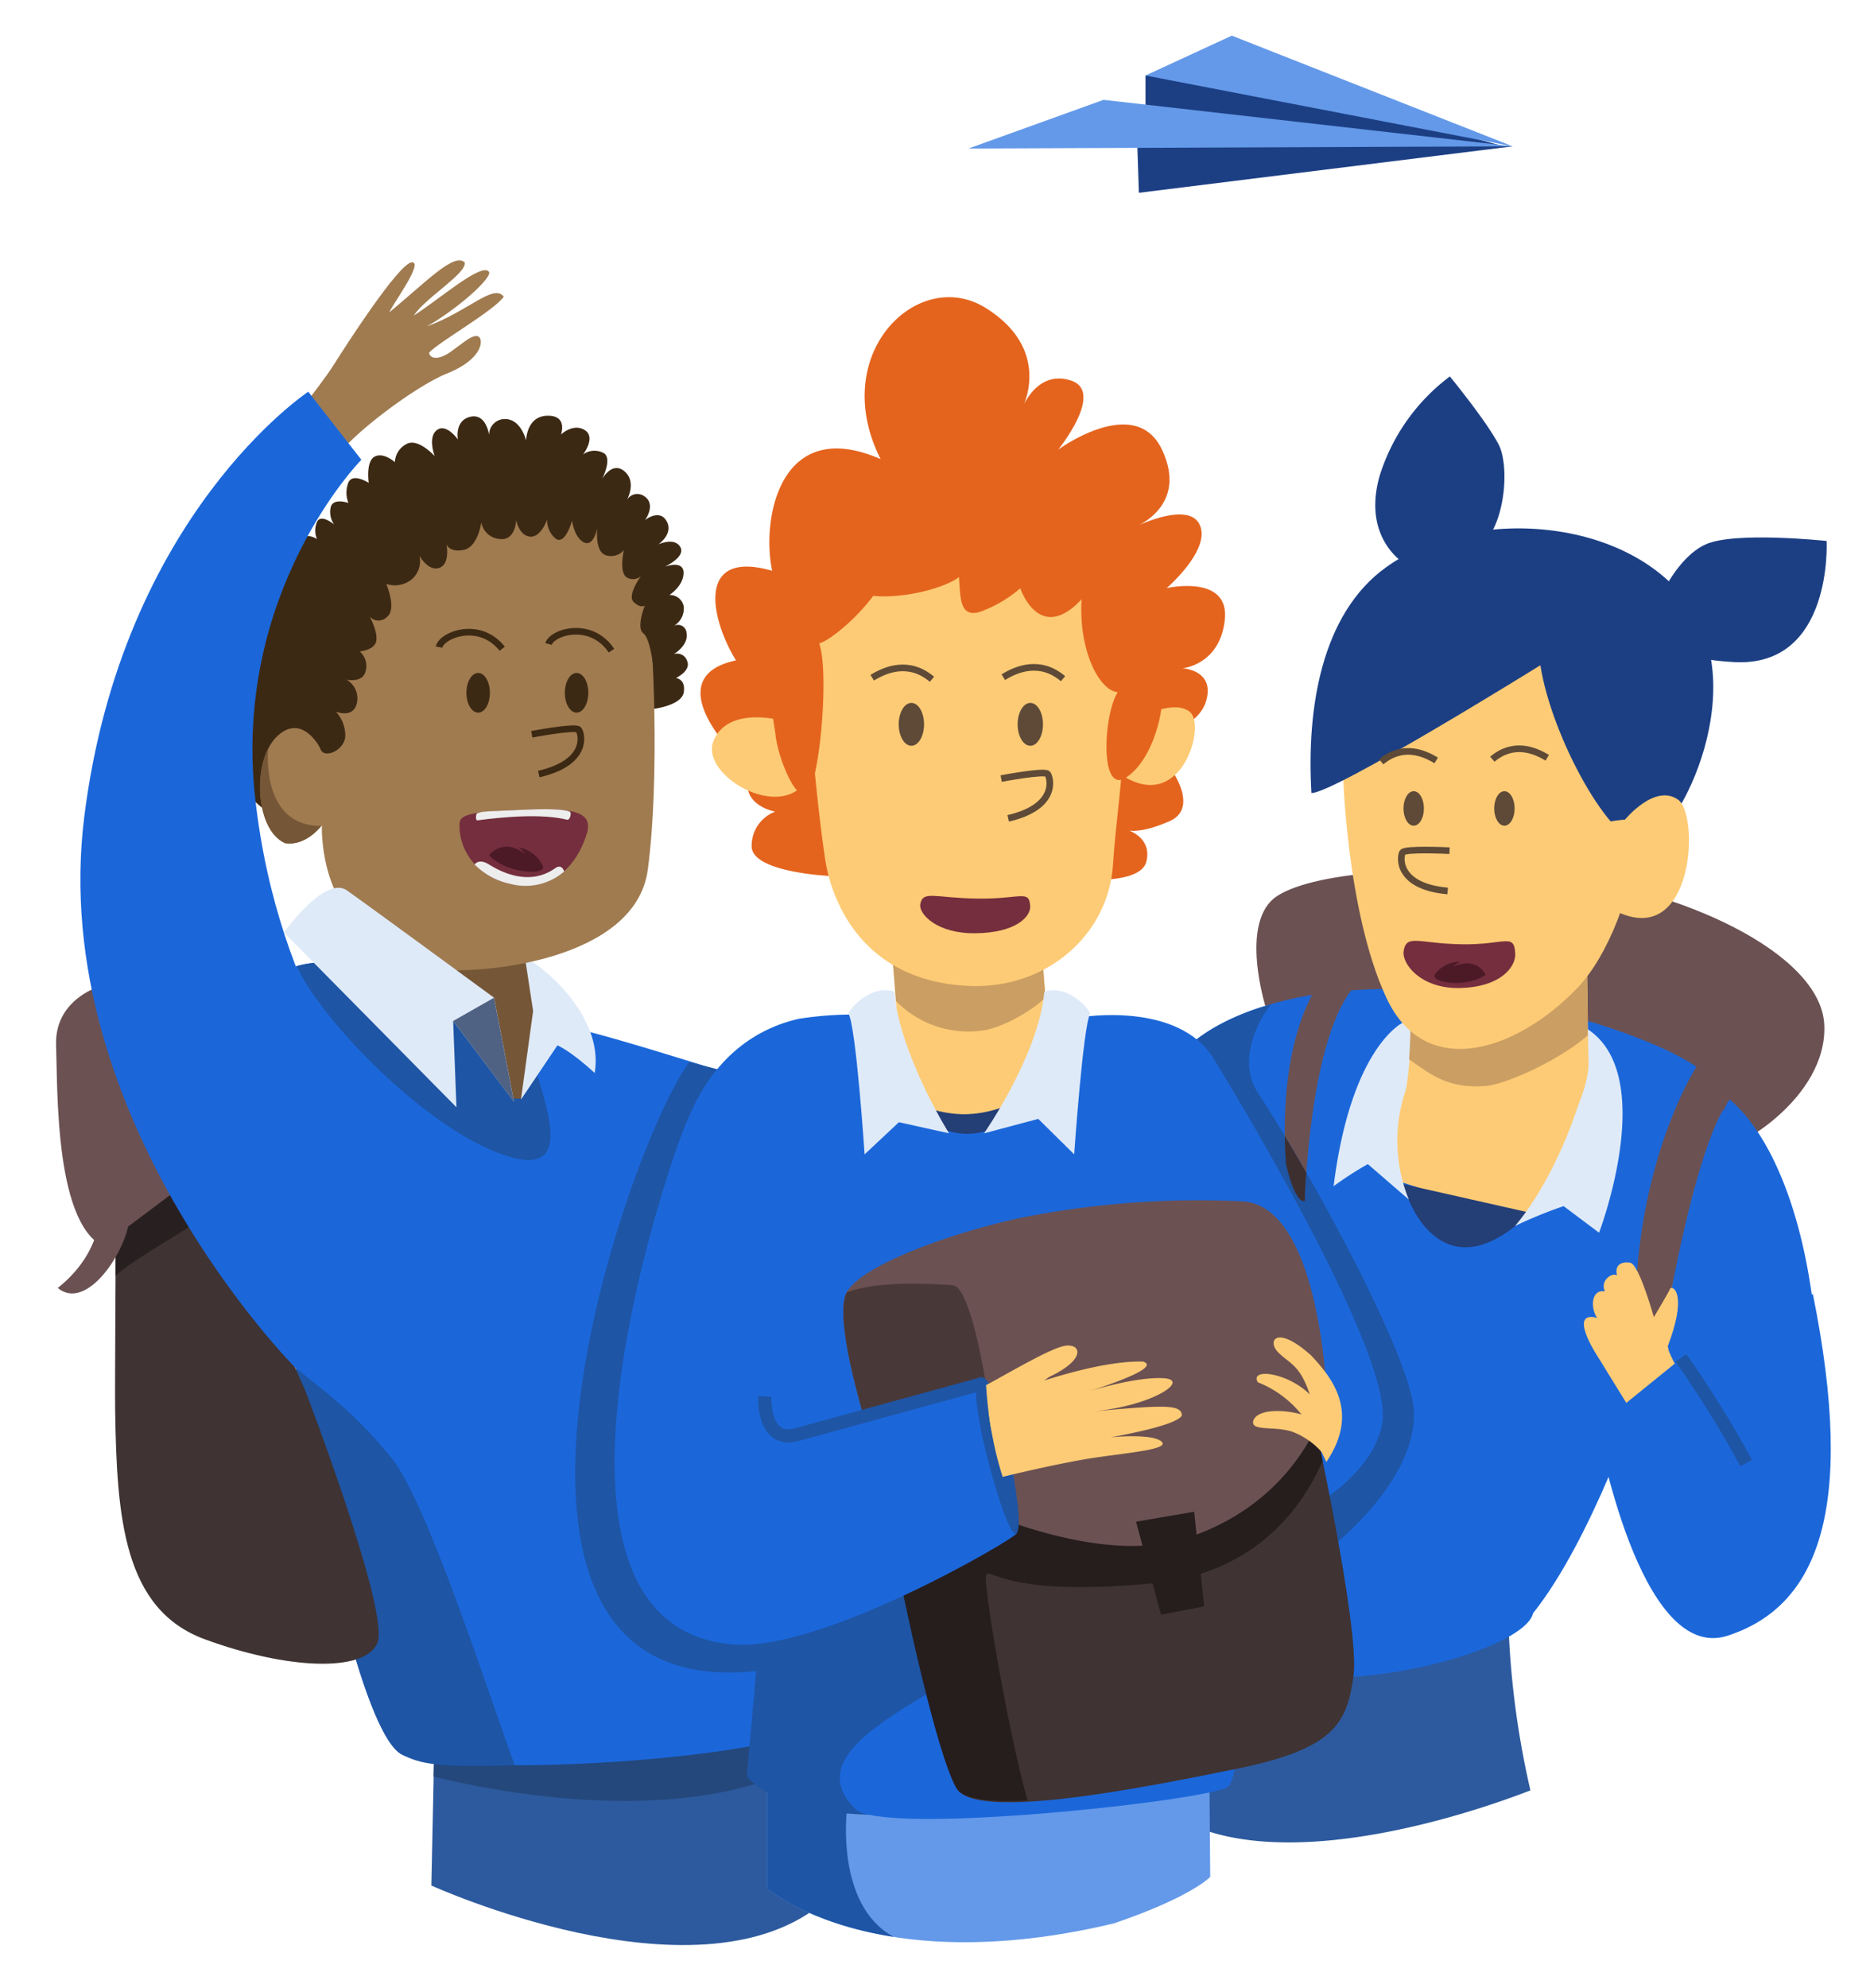 <?xml version="1.0" encoding="UTF-8"?> <svg xmlns="http://www.w3.org/2000/svg" id="Calque_1" data-name="Calque 1" viewBox="0 0 282.38 299.49"><defs><style>.cls-1{fill:#2d5a9e;}.cls-2{fill:#24487c;}.cls-3{fill:#1b67da;}.cls-4{fill:#1e55a5;}.cls-5{fill:#6b5152;}.cls-6{fill:#3f3333;}.cls-7{fill:#282020;}.cls-8{fill:#755637;}.cls-9{fill:#dfeaf8;}.cls-10{fill:#3c2914;}.cls-11{fill:#a07b50;}.cls-12,.cls-25,.cls-28{fill:none;stroke-miterlimit:10;}.cls-12{stroke:#3c2914;}.cls-13{fill:#752e3e;}.cls-14{fill:#4c1927;}.cls-15{fill:#ededed;}.cls-16{fill:#4f6283;}.cls-17{fill:#fdcb75;}.cls-18{fill:#243e76;}.cls-19{fill:#cb9e63;}.cls-20{fill:#1c3f84;}.cls-21{fill:#3d2f30;}.cls-22{fill:#6499e9;}.cls-23{fill:#e4641e;}.cls-24{fill:#5e4a37;}.cls-25{stroke:#5e4a37;}.cls-26{fill:#261d1d;}.cls-27{fill:#493838;}.cls-28{stroke:#1e55a5;stroke-width:2px;}</style></defs><path class="cls-1" d="M227.28,244a131.1,131.1,0,0,0,3.33,25.67c-14.66,5.67-47.66,15-59.33-1.33S180.61,238,180.61,238L218,239Z"></path><path class="cls-1" d="M65.45,262.45,65,284s39.5,18,58.5,3c9-8,3.5-38.5,3.5-38.5Z"></path><path class="cls-2" d="M65.45,262.45l-.12,5.13c7.11,1.75,43.7,10.2,63.07-6.54A124.91,124.91,0,0,0,127,248.45Z"></path><path class="cls-3" d="M115.28,163.45s-22.17-7.17-28.5-8.5-25.33-3.5-25.33-3.5-9-6.5-12.67-6.5a15.39,15.39,0,0,0-13.17,7.5c-3.66,6-12,29.67,9,53.67,2.5,19.5,10,55.16,16,58.16s46.67,1.84,63-3.83S129,197.78,129,197.78Z"></path><path class="cls-4" d="M44.57,206.07l0,.05c2.5,19.5,10,55.16,16,58.16,2.76,1.39,5.33,2,17,1.6-4.31-11.72-13.47-40.51-18.85-46.61C53.24,212.58,48.44,209.18,44.57,206.07Z"></path><path class="cls-5" d="M14.7,148.7s-6.5,2-6.25,8.75S8.2,185.2,16.2,188s14.25-7,14.25-7Z"></path><path class="cls-6" d="M17.45,186.2s-.15,22.31-.1,26.09c.24,16.33,1.26,30.12,13.51,34.62s24,5.09,26,.59S46,209.45,46,209.45L39,193.7l-11.5-15Z"></path><path class="cls-7" d="M17.41,192.15c3-2.76,11.39-7.16,13.37-9l-3.34-4.5-10,7.5S17.43,188.7,17.41,192.15Z"></path><path class="cls-5" d="M15,183.2S15,189,8.7,194c4.25,3.5,10-5,10.75-10S15,183.2,15,183.2Z"></path><path class="cls-4" d="M70,147.44c-4-1.19,4.57,3.76,2.56,3.34a20.24,20.24,0,0,0-11.09.67s-9-6.5-12.67-6.5a15.45,15.45,0,0,0-4.07.57c3.14,7.28,18,23.22,30,28,14.07,5.6,5.89-9.88,5.6-14.84C89.62,156.7,78.55,150,70,147.44Z"></path><path class="cls-8" d="M79.11,144.28l3.37,7.57-3.91,13.54s.14.17-1.24.05c-1.41-2.11-4.52-8.13-7.37-10.64-5.54-4.87-8.29-15.13-8.73-16s7.3-3.77,7.3-3.77Z"></path><path class="cls-9" d="M79.11,144.28c2,.67,12,8.5,10.5,17.34C86,158.28,84,157.45,84,157.45l-5.5,8.17,1.83-13.34Z"></path><path class="cls-10" d="M98.45,106.78s4.25-.5,4.58-2.5-1.17-2.16-1.17-2.16,2.34-1.09,1.67-2.59a1.58,1.58,0,0,0-2-1s2.25-1.33,1.92-3.16a1.29,1.29,0,0,0-1.92-1.09,3.06,3.06,0,0,0,1.5-2.91,2.11,2.11,0,0,0-2.17-1.75S103,88.28,103,86.28s-2.84-.91-2.84-.91,3.25-1.5,2.34-3S99.2,82,99.2,82s2.33-1.58,1.25-3.5-3.25-.17-3.25-.17,1.66-2.25,0-3.5a1.82,1.82,0,0,0-2.75.5S96,72.62,94.11,71,90.7,72.2,90.7,72.2s1.83-3.5,0-4.08a2.91,2.91,0,0,0-2.84.33s2-2.58.25-3.67-3.58.67-3.58.67,1.08-2.92-2.08-2.83-3.17,3.75-3.17,3.75-.75-3.25-3.17-3.25a2.36,2.36,0,0,0-2.41,2.41s-.42-3.33-2.84-2.75S69,66.2,69,66.2s-1.75-2.5-3.17-1.42-.33,3.92-.33,3.92-2.57-2.86-4.32-1.78a3.22,3.22,0,0,0-1.68,2.69s-1.73-1.57-3.07-.82-.87,3.94-.87,3.94-2.4-1.56-3.06-.06a4.2,4.2,0,0,0,0,3.09s-2.24-.82-2.66.6A3.24,3.24,0,0,0,50.35,79s-2-1.7-2.59-.37a3.29,3.29,0,0,0,0,2.56s-2.27-1.48-2.69.94-.44,1.62-.44,1.62A1.61,1.61,0,0,0,43,84.87a3.5,3.5,0,0,0,0,2.27,3.79,3.79,0,0,0-1.09,1.64A8.05,8.05,0,0,0,41.2,91s.08,0-1,1.33-2,2.25-1.09,3.09c-2-.34-1,4.33-1,4.33L37,119.45s8.25,8,9.25,4.5,43.16-14.08,43.16-14.08Z"></path><path class="cls-11" d="M65.45,146c7.16.83,30.33-1.33,32.16-15s.84-34.67,0-40.33-5.33-16.5-15.83-16.17S56.11,77,54,85s-5.67,27.83-5.67,27.83-2.67-5.5-6.5-2S38.28,125,43,127c3.16.5,5.5-2.67,5.5-2.67S48,136,56.28,140.78,65.45,146,65.45,146Z"></path><path class="cls-10" d="M48.28,112.78c.5,1.67,3.83.17,3.75-2.08a5.28,5.28,0,0,0-1.42-3.5s2.67,1.08,3.17-1.33a3.23,3.23,0,0,0-1.58-3.5s2.5.58,2.91-1.34a2.89,2.89,0,0,0-.91-2.91s2.25-.17,2.5-1.59-1-3.66-1-3.66a1.78,1.78,0,0,0,2.58.08c1.58-1.17-.08-5-.08-5a4,4,0,0,0,3.91-.75,3.6,3.6,0,0,0,1.09-3.5s1.33,2.42,3,1.83S67.28,82,67.28,82s.42,1.25,2.58.83,2.67-4.16,2.67-4.16a3,3,0,0,0,2.67,2.5c2.5.41,2.58-2.84,2.58-2.84s.42,2.34,2.08,2.5,2.59-2.58,2.59-2.58a3.56,3.56,0,0,0,1.33,2.92c1.42.91,2.42-2.75,2.42-2.75S86.53,81,88,81.7s2-2.17,2-2.17-.42,3.5,1.25,4.09A2.56,2.56,0,0,0,94,82.87s-.75,3.33.42,4.08a1.8,1.8,0,0,0,2.16-.17s-2.16,2.92-1.08,3.92,1.67.5,1.67.5-1.34,3.33-.25,4.17,1.5,5,1.5,5L100,97,98.53,85.37,93.7,77.7,79.53,71.28l-21.08,5.5L52.2,84.2l-3.75,17.25-1.09,8.33Z"></path><path class="cls-11" d="M46.52,60.13s2.55-3.22,3.93-5.43,9.63-15.06,11.6-15.19-3.43,7.08-3.34,7.5c5.46-4.51,9.7-9,11.31-7.49.37,1.65-5.88,5.29-7.67,8C66.07,45.21,72.73,39.3,73.72,41c.16,1.23-5.31,5.87-9.4,8.16,6.29-2.28,10-6.49,11.59-4.48-1.37,2.07-9.92,6.9-11.25,8.44.07.81,1.26,1.3,3.32-.18s3.12-2.5,4-2.3,1.12,3.33-4.68,5.64c-4.72,1.88-14.88,9.54-16.7,12.81S46.52,60.13,46.52,60.13Z"></path><path class="cls-9" d="M42.78,140.45s6.17-8.67,9.5-6.33,22.17,16.16,22.17,16.16l3,15.67-9.17-12.17.5,13Z"></path><path class="cls-3" d="M44.61,206.12S7,168.45,12.7,123,46.45,59,46.45,59l8,10.25S35,89,38.45,120.2,57.7,168.45,57.7,168.45l-12,37.85"></path><path class="cls-8" d="M42.94,127c2.9.46,5.09-2.14,5.45-2.59-8.33,0-8.15-9.42-8-11.67C38.14,117.17,39,125.24,42.94,127Z"></path><ellipse class="cls-10" cx="72.05" cy="104.35" rx="1.77" ry="2.99"></ellipse><ellipse class="cls-10" cx="86.88" cy="104.35" rx="1.77" ry="2.99"></ellipse><path class="cls-12" d="M66.16,97.47c.33-1.77,6-4.14,9.52.24"></path><path class="cls-12" d="M82.66,97c.46-1.74,6.31-3.67,9.48,1"></path><path class="cls-13" d="M69.25,123.94c.1-1.64,3.78-1.75,10.66-2s9.46.5,8.51,3.64-3.64,8.13-9.85,7.75S69,128.29,69.25,123.94Z"></path><path class="cls-14" d="M73.71,128.84a3.34,3.34,0,0,1,3.54-1.19,5.25,5.25,0,0,1,1.89,1,3.22,3.22,0,0,0-1-1,4.91,4.91,0,0,1,3.67,2.83C82.34,131.87,76.35,131.63,73.71,128.84Z"></path><path class="cls-15" d="M71.52,130.22s.57-1,2.18,0,6,3.4,10,.52c1-.68,1.31.53,1.31.53a8.91,8.91,0,0,1-8.08,1.87A10.56,10.56,0,0,1,71.52,130.22Z"></path><path class="cls-15" d="M71.81,122.57s-.24.79.07,1c.66-.07,8.87-1.31,13.55-.1.48.1.69-1,.48-1.18s-1.68-.59-6.91-.33S72.43,122.14,71.81,122.57Z"></path><polygon class="cls-16" points="68.28 153.78 74.44 150.28 77.44 165.95 68.28 153.78"></polygon><path class="cls-4" d="M114.11,162.45s-3.75-.75-10.25-2.5c-9.91,13.58-38.58,98.42,11.42,91.58,52.9-7.23.33-81.33.33-81.33Z"></path><path class="cls-5" d="M190.78,151.91s-4.25-13.22,1.74-17,23.22-4.75,41.69-3,40.18,11.48,40.68,22.46-13.48,19.46-18,19.46S190.78,151.91,190.78,151.91Z"></path><path class="cls-3" d="M260.53,165.53c10,8.25,17.58,34.84,11.08,70.5-14,14.34-17.66,9-17.66,9s-8.42-28-6.67-35.5c0,0,4.14-12.31,4.62-15.5A104.89,104.89,0,0,1,260.53,165.53Z"></path><path class="cls-3" d="M179.78,157s10.5-10.33,39.08-7.58c10.07,1,33.25,6.75,39.5,13.5,4.18,4.52-2.58,15.58-4.58,23.58-2.56,10.24-6.67,23.67-6.67,23.67S240,231.7,231,243c-1,4.45-18.34,10-32,9.67-8.18-.2-22.06-5.57-23-7.67-2.25-5-6.09-68.58-6.09-68.58Z"></path><path class="cls-5" d="M255.61,160.7s-12.25,18.75-8.5,49.5l1.75,1.75s5.5-39.37,12.13-46.75C261.11,163.58,256.86,159,255.61,160.7Z"></path><path class="cls-5" d="M198.61,148.37s-6.16,8-4.83,27c1.5,6.33,2.83,5.5,2.83,5.5s.67-25,7.67-32.5C202.28,147.2,198.61,148.37,198.61,148.37Z"></path><polygon class="cls-17" points="209.78 177.62 229.44 183.87 240.36 165.7 224.44 164.95 210.86 162.95 208.11 173.78 209.78 177.62"></polygon><path class="cls-18" d="M212.28,180.7s4.67,13,16,4c3-1.92,2.08-2.08,2.08-2.08l-19.25-4.34.25.75Z"></path><path class="cls-9" d="M211.45,154s-7.84,3.5-10.5,24.67a51,51,0,0,1,5.16-3.33l6.17,5.33a23.49,23.49,0,0,1-.5-16.33c3-9,18-9.17,27.58-4.17-.58,4.83-4.75,17-11.08,24.5a64.53,64.53,0,0,1,7.33-3l5.34,4s9.16-24-2-30.83S211.45,154,211.45,154Z"></path><path class="cls-17" d="M212.61,153.45a63.15,63.15,0,0,1-1.25,13.5c-1,4,1.5,11.92,10.75,13.17S239.47,166,239.36,160.2c-.12-7-.25-17.87-.25-17.87Z"></path><path class="cls-19" d="M239.1,146.36l-19.42,4-7.13,3c0,1.76-.06,4-.22,6.21,3.39,2.37,5.9,4.43,11.55,4,2.76-.19,10.69-3.6,15.36-7.6C239.27,152,239.14,149.71,239.1,146.36Z"></path><path class="cls-17" d="M202.36,116.2s.5,21,6.5,34S229,158,237.78,148.7s15.33-37,3.08-56.25-36.5,16-36.5,16S201.86,114,202.36,116.2Z"></path><path class="cls-4" d="M170,155.2a40.78,40.78,0,0,1,10,1.58,33.1,33.1,0,0,1,11.5-5.45c-1.55,1.83-5.23,8.2-2,13.19C198.91,179,212.2,204.1,213,212c1,10.67-12.34,21-12.34,21s-40.5-31.66-40.66-34.16,10-41.67,10-41.67Z"></path><path class="cls-20" d="M232.11,100.2s-31,19.26-34.5,19.25c-.75-12.75,1.5-27,11.24-34,13.12-9.44,36.92-7.51,45.94,6s-2.39,35.17-7.18,35.56S233.8,111.11,232.11,100.2Z"></path><path class="cls-20" d="M250.08,90.2S252.65,84,257,82s18.24-.52,18.24-.52,1,19-13.87,18.25-11.31-7.45-11.31-7.45Z"></path><path class="cls-20" d="M211.82,85s-6.65-3.69-3.94-13.3a29.77,29.77,0,0,1,10.59-15s5.66,6.9,7.39,10.34,1,14-4.43,16.5A16.13,16.13,0,0,1,211.82,85Z"></path><path class="cls-21" d="M193.6,171.14c0,1.35.07,2.75.18,4.23,1.5,6.33,2.83,5.5,2.83,5.5s0-1.65.23-4.23C195.76,174.76,194.67,172.91,193.6,171.14Z"></path><path class="cls-17" d="M244.86,123.45s4.5-5.5,8-3,2.25,25.75-12.25,15S244.86,123.45,244.86,123.45Z"></path><path class="cls-3" d="M103.36,169.33c3.13-8.25,8.82-14,17-15.88,24.92-3.83,33,10.92,33,10.92l-1.58,24.91L150,215.87,113.11,222l.07-48.66Z"></path><path class="cls-22" d="M115.61,267.7v16.75s15.92,13.92,52.25,5.25c11.75-4,14.5-7,14.5-7l-.16-19.33L176.61,227,143,225.37Z"></path><path class="cls-4" d="M134.61,291.7c-8.75-4.75-7-19-7-19l-11-6.58-1,1.58v16.75s6,5.21,18.94,7.27Z"></path><path class="cls-4" d="M115.36,235.78l-2.83,31.75s4.67,7,25.33,5.67S162,253.12,160.7,243.45,155,212.53,155,212.53L131.28,223.2l-9.17,6.33Z"></path><path class="cls-3" d="M163,153.2s14.54-2.42,19.87,6.25S210,204.7,208.28,214.37s-15.67,15.33-15.67,15.33l-7,20.25s2.16,19.08-1.13,19.45c-6.62,2.3-51.73,7-55.62,3.05-11.93-12,26.09-19.93,26.09-31.75,0-15.67-3.67-47.67-4-49s0-34.33,0-34.33Z"></path><path class="cls-23" d="M109.48,112.27s-9.71-10.43,1.42-12.8c-3.79-6.16-6.16-16.82,5.45-13.5-1.66-7.82,1.18-23.45,16.34-16.82-8-15.87,5.69-29.14,15.88-22.74S154,61.57,154,61.57s2.14-5.92,7.35-4.26-1.9,10.42-1.9,10.42,11.61-8.53,15.64,0-4,11.61-4,11.61,8.06-4,9.71-.24-5,9.48-5,9.48,9.47-2.14,8.76,4.73-6.39,7.35-6.39,7.35,5,.23,3.55,5-10.42,6.4-10.42,6.4l5.45,4.26s3.79,5.45-.48,7.35-6.16,1.42-6.16,1.42,3.56,1.18,2.61,4.74-10.66,2.6-10.66,2.6l-36.72-.47s-12.08-.48-12.08-4.5a5.49,5.49,0,0,1,3.55-5.21s-5.68-1-3.79-5.93S109.48,112.27,109.48,112.27Z"></path><path class="cls-17" d="M133.46,134.58s2.09,17.5,1.78,24.62c-.35,7.91,6.59,9.23,12.21,8.83,6.13-.43,11.24-7.1,10.41-14.58s-1.28-18.62-1.28-18.62Z"></path><path class="cls-19" d="M147.84,155.24c2.85-.28,7.45-2.8,9.7-5-.39-4.47-.67-9.42-.83-12.48l-.37-.06s-14.56,2.13-15.64,2.75c-.64.37-3.75,2.73-6.16,4.58.17,1.87.32,3.83.45,5.72A15.19,15.19,0,0,0,147.84,155.24Z"></path><path class="cls-17" d="M124.52,130.5c1,5,5.22,17.24,21.4,18,11.72.55,21.17-7.66,21.8-18.4s4.3-27.93-1.39-37.72-38.55-12.92-43.59-.32C120.22,98.37,123.79,126.63,124.52,130.5Z"></path><path class="cls-17" d="M117.53,108.48s-7.82-2.14-10,3.07,10.19,12.32,14,5.93S117.53,108.48,117.53,108.48Z"></path><path class="cls-17" d="M171.31,108.24s5.68-3.08,8.05-.95-1.42,15.64-10.66,9.24S171.31,108.24,171.31,108.24Z"></path><path class="cls-23" d="M116.82,110.37c.24,3.55,3.56,11.85,5.21,8.53s2.85-17.77,1.42-22c2.14-.48,10.67-7.82,10.9-13.51s-13.26,7.82-13.26,7.82l-5.45,11.61Z"></path><path class="cls-23" d="M131,79.34s-3.79,10,.71,10.42,10.66-1.18,12.79-2.84c.24,3.08,0,6.63,3.79,5a19.12,19.12,0,0,0,5.45-3.31s2.84,8.52,9.24,1.65c-.48,7.58,2.6,13.74,5.44,14-2.13,3.32-2.79,15.47,1.24,12.86s5.4-9.54,5.4-11.2,2.37-13.74-6.64-20.14-19-9-22-8.76S131,79.34,131,79.34Z"></path><ellipse class="cls-24" cx="137.33" cy="109.1" rx="1.91" ry="3.23"></ellipse><ellipse class="cls-24" cx="155.25" cy="109.1" rx="1.91" ry="3.23"></ellipse><path class="cls-25" d="M131.43,102.08c2-1.24,5.53-2.7,9,.23"></path><path class="cls-25" d="M151.18,102c2-1.24,5.53-2.71,9,.23"></path><path class="cls-6" d="M197.7,212.45s7.25,32.75,6.25,40-3,11-17.75,14-39,7.75-42,3-5.67-27.13-7.88-36.12c-1.87-7.63-2.37-21.63-2.12-22.88S197.7,212.45,197.7,212.45Z"></path><path class="cls-26" d="M199.3,220.05c-.92-4.5-1.6-7.6-1.6-7.6s-63.25-3.25-63.5-2-1.38,12.63.12,20.75c1.68,9.11,6.88,33.5,9.88,38.25,1.07,1.7,5.52,2,10.62,1.75-3.17-11.48-6.65-32.68-6.25-33.87.5-1.5,2.63,3.37,25.38,1.12C189.66,236.9,196.54,226.4,199.3,220.05Z"></path><path class="cls-5" d="M153.7,183.45c-9.61,2.08-23.25,6.75-26,11s4.5,25.5,4.5,25.5,28.75,17.5,46.5,11.75,21.25-21,21.25-21-.88-29.12-12.75-29.75A137.24,137.24,0,0,0,153.7,183.45Z"></path><path class="cls-27" d="M143.57,193.58c-9.68-.69-14,.3-16,1.11-2.38,4.72,4.63,25.26,4.63,25.26s2,5.33,17,8.25C152,228.75,147.7,193.87,143.57,193.58Z"></path><polygon class="cls-26" points="171.19 229.2 174.94 243.2 181.44 241.95 179.94 227.7 171.19 229.2"></polygon><path class="cls-3" d="M116.24,165.45s-8.13-9.08-13.46,5.25-23.68,74.62,7.83,77c13.25,1,41.63-15.53,42.55-16.69s-1.95-24.35-5.29-23.12-29.26,8.31-29.26,8.31l5.5-18L127,183.37,114.36,171.7Z"></path><path class="cls-28" d="M115.24,210.33s-.39,7.21,4.87,5.75,28.09-7.71,28.09-7.71"></path><path class="cls-4" d="M153.17,231c-1.4,1.76-9.22-26.33-4.75-23.35C150,208.44,154.81,228.93,153.17,231Z"></path><path class="cls-17" d="M149.21,210.88s14.29-6,23-5.8c3.34,1-8.5,4.59-8.5,4.59s7.13-2.29,11.5-2.09-1.51,4.19-10.5,5c10.12-.88,13.37-1.18,13.37.62-.77,1.61-10.77,3.29-10.77,3.29s6.1-.62,7.65.59-4.73,1.69-10.13,2.5-13.75,2.87-13.75,2.87a51.9,51.9,0,0,1-1.71-7.1C148.65,211.37,149.21,210.88,149.21,210.88Z"></path><path class="cls-17" d="M148.58,208.63c2-1,9.53-5.55,11.91-5.93s3.25,2-2.25,4.63c-2.73,1.3-6.63,10.37-7.88,10.25S148.58,208.63,148.58,208.63Z"></path><path class="cls-17" d="M199.86,220.2l-2.75-5.75a15.88,15.88,0,0,0-7.58-6.25c-1.25-2.25,4.58-1.42,7.83,1.83-1.5-4.5-3-4.58-4.75-6.33s-.25-4.25,5,.5C200.36,207.2,205.11,212.45,199.86,220.2Z"></path><path class="cls-18" d="M142.34,170.15a9.6,9.6,0,0,0,6.82,0,9.81,9.81,0,0,0,5.4-5.14,17.44,17.44,0,0,1-9.08,2.82,17.08,17.08,0,0,1-10.16-3.33Z"></path><path class="cls-9" d="M130.28,173.87l5.17-4.84L143,170.7s-7.42-11.83-8.25-21.33c-2.67-1-5.83,1.33-6.92,3.25C129,154.53,130.28,173.87,130.28,173.87Z"></path><path class="cls-9" d="M161.86,173.87l-5.41-5.34-8.17,2.17s8.25-11.83,9.08-21.33c2.67-1,5.84,1.33,6.92,3.25C163.2,154.53,161.86,173.87,161.86,173.87Z"></path><path class="cls-17" d="M198.11,213.87c-2.5-1.5-8.41-2.09-9.25.08-.5,1.75,3.25.75,6,1.75a11.19,11.19,0,0,1,4.5,3.25Z"></path><path class="cls-13" d="M138.67,136.19c.38-2.14,2.25-.92,8.68-.84s7.75-1.42,7.88,1.15c.09,1.52-2.07,4-8.25,4.07C141.16,140.65,138.41,137.64,138.67,136.19Z"></path><path class="cls-13" d="M211.5,143.29c.39-2.69,2.29-1.15,8.82-1.06s7.86-1.78,8,1.45c.08,1.91-2.11,5-8.39,5.14C214,148.92,211.24,145.12,211.5,143.29Z"></path><path class="cls-14" d="M223.86,146.82a3.11,3.11,0,0,0-3-1.72,4.83,4.83,0,0,0-1.89.55,3.05,3.05,0,0,1,1.08-.78,4.57,4.57,0,0,0-3.84,1.92C215.49,148,221,148.87,223.86,146.82Z"></path><ellipse class="cls-24" cx="213.02" cy="121.77" rx="1.54" ry="2.6"></ellipse><ellipse class="cls-24" cx="226.69" cy="121.77" rx="1.54" ry="2.6"></ellipse><path class="cls-25" d="M233.14,114.14c-1.86-1.14-5.07-2.48-8.27.21"></path><path class="cls-25" d="M216.41,114.54c-1.86-1.14-5.07-2.49-8.28.21"></path><path class="cls-17" d="M250,219.31l-9.57-15.5s-4.13-6.47.24-5.31c-1-1.36-1-4.33,1.17-4-.81-1.57,1.09-2.93,1.82-2.39-.42-1.56.67-2.15,2-1.91s3.55,8.19,3.55,8.19,2.29-3.81,2.48-4.34c.68-.21,2.3,1.52-.46,8.76.71,2.4,3.81,7.16,3.81,7.16Z"></path><path class="cls-17" d="M249.28,198.36s2.29-3.81,2.48-4.34c.68-.21,2.3,1.52-.46,8.76C252,205.18,249.28,198.36,249.28,198.36Z"></path><path class="cls-3" d="M253,204.87l-12.34,10s6.34,35.83,19.67,31.5,19.5-18.5,12.83-51.5C259.45,209.2,253,204.87,253,204.87Z"></path><path class="cls-28" d="M253.28,204.53a154.85,154.85,0,0,1,9.83,15.84"></path><polygon class="cls-20" points="227.94 22.04 171.61 29.04 171.28 19.04 227.94 22.04"></polygon><polygon class="cls-20" points="172.61 11.37 172.61 18.04 226.61 22.04 193.28 13.04 172.61 11.37"></polygon><polygon class="cls-22" points="166.28 15.04 145.94 22.37 227.94 22.04 166.28 15.04"></polygon><polygon class="cls-22" points="185.61 5.37 172.61 11.37 227.94 22.04 185.61 5.37"></polygon><path class="cls-25" d="M150.86,117.27s6.58-1.25,7-.69,1.63,4.93-5.94,6.68"></path><path class="cls-12" d="M80.13,110.6s6.58-1.25,7.05-.7,1.63,4.94-6,6.69"></path><path class="cls-25" d="M218.42,128.13s-6.69-.34-7.08.27-.94,5.11,6.8,5.8"></path></svg> 